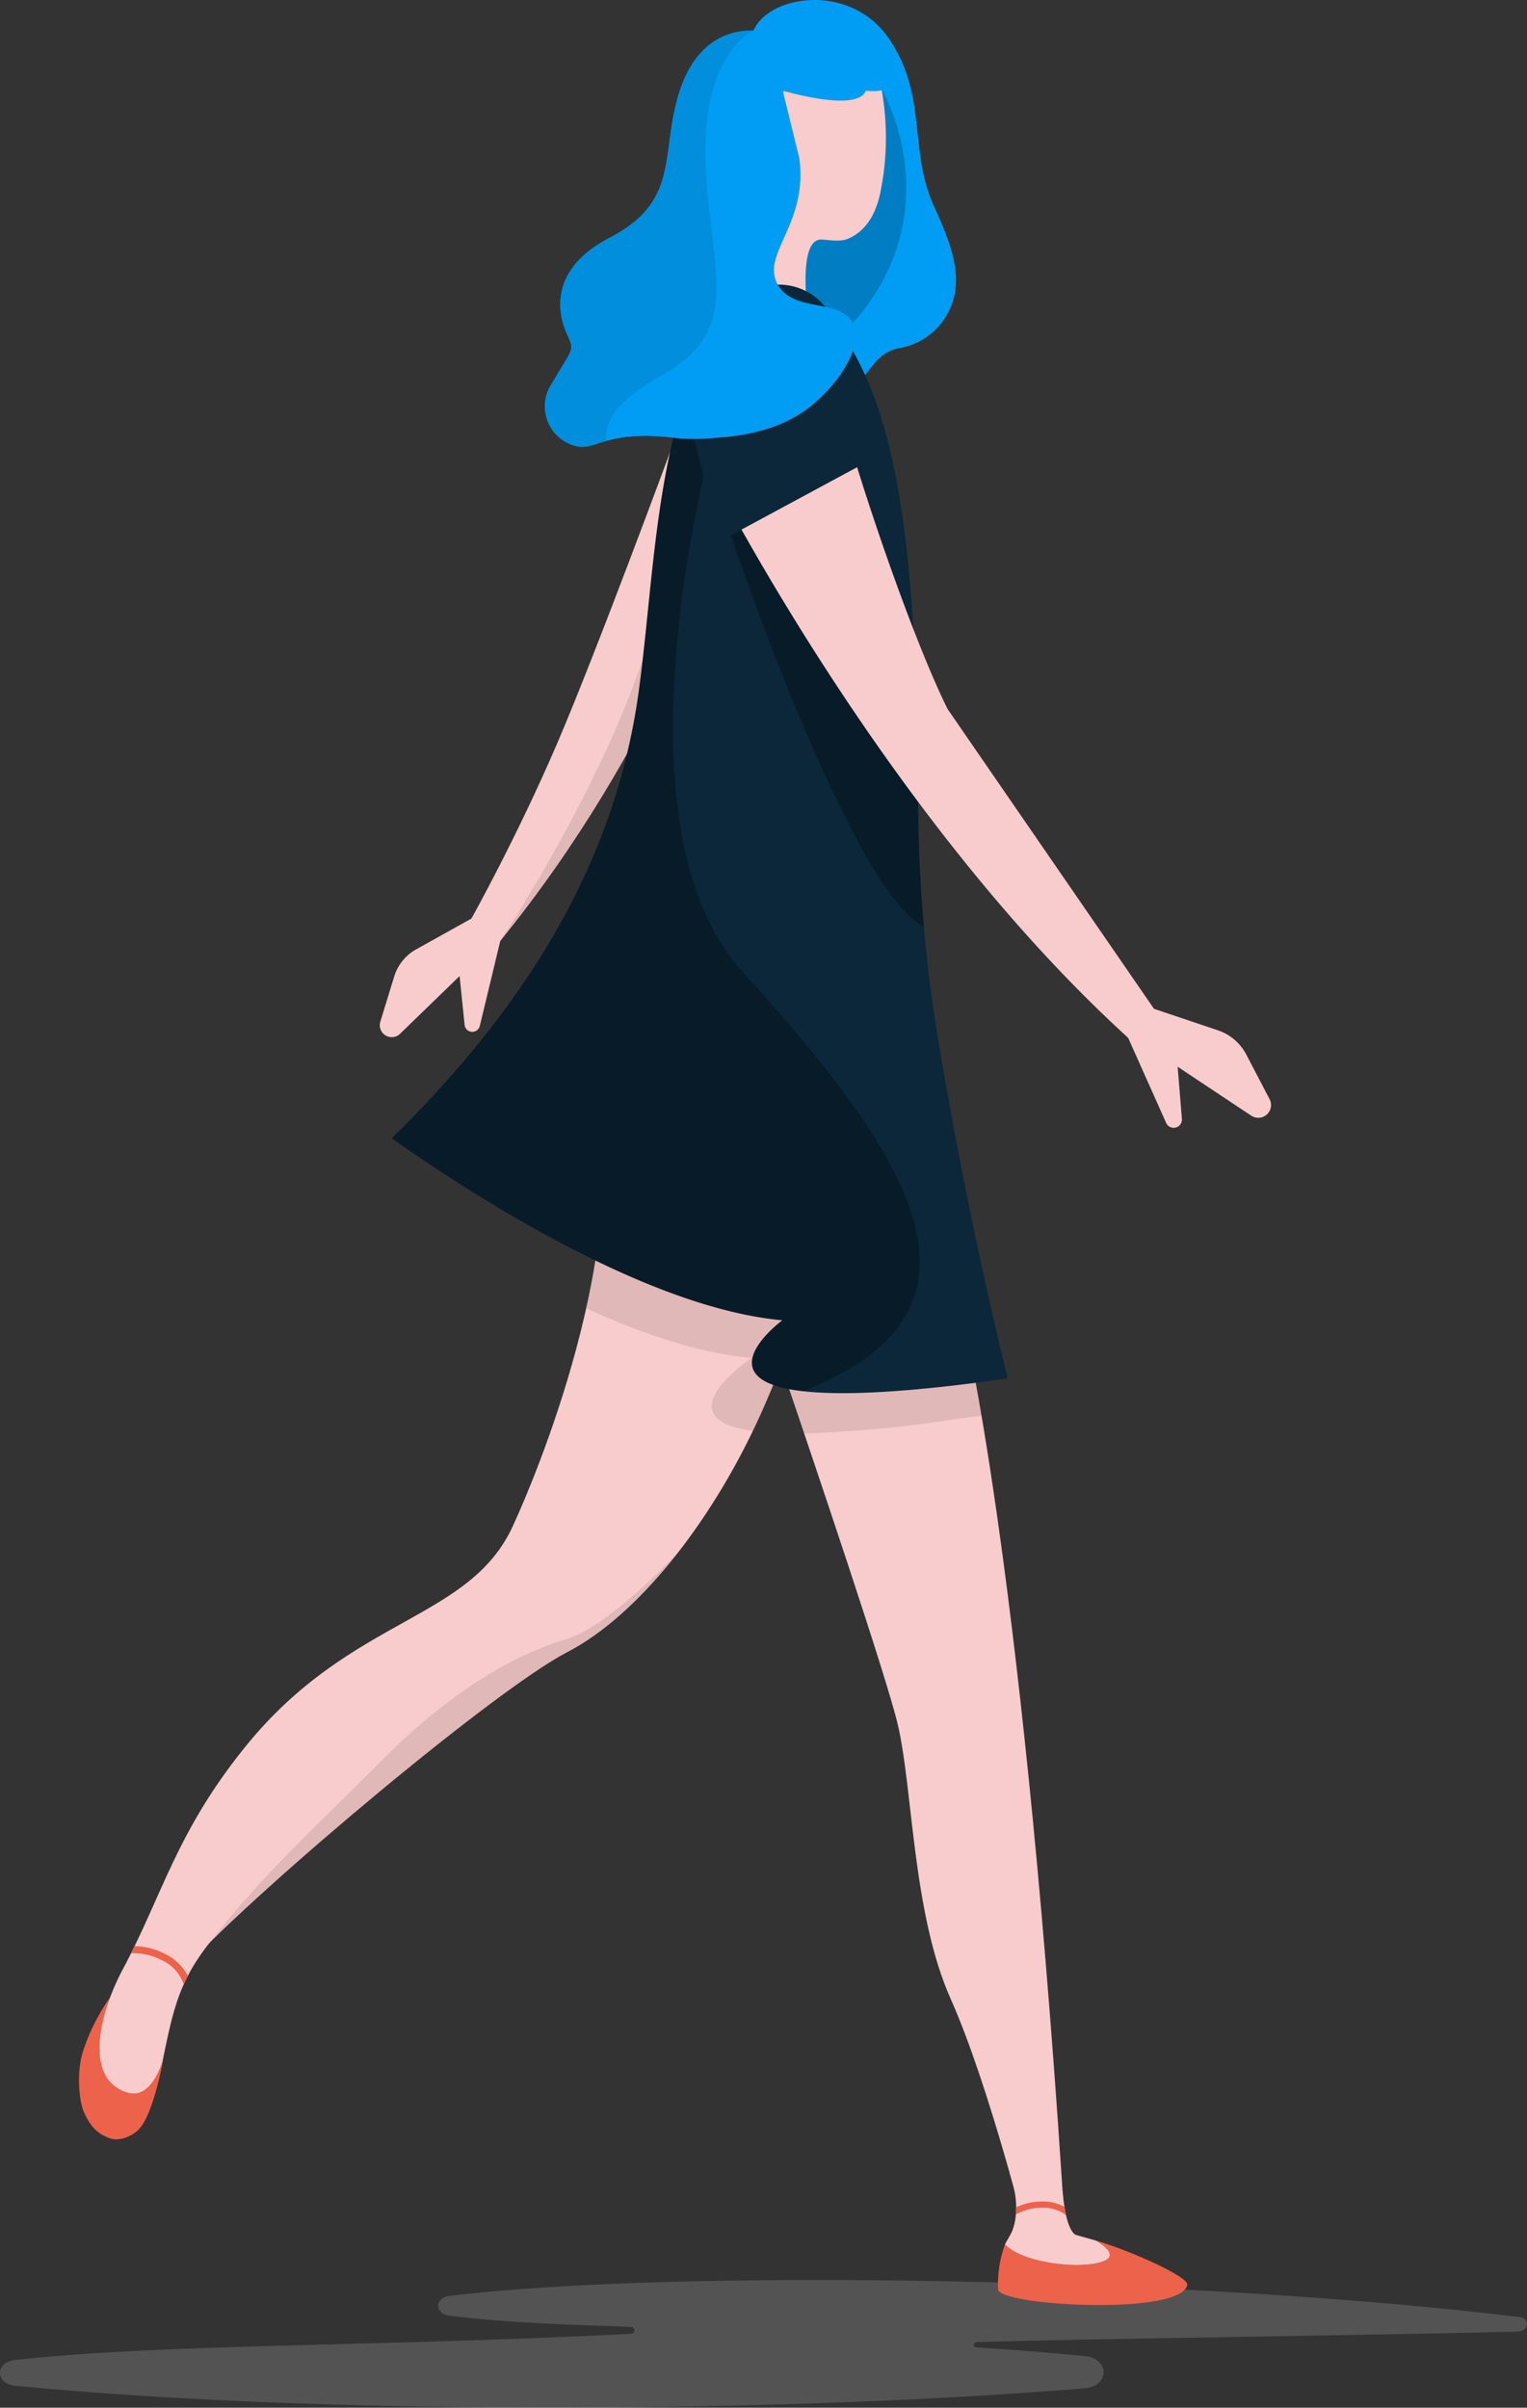 <svg xmlns="http://www.w3.org/2000/svg" width="288.416" height="454.602" viewBox="0 0 288.416 454.602">
  <rect x="0" y="0" width="288.416" height="454.602" fill="#333333" stroke="none"/>
  <g id="Grupo_13347" data-name="Grupo 13347" transform="translate(-7511.709 -408.398)">
    <path id="Trazado_1376" data-name="Trazado 1376" d="M7606.205,586.04l-3.869,16.063a1.46,1.46,0,0,1-1.523,1.115h0a1.461,1.461,0,0,1-1.349-1.307l-.951-9.221-11.239,10.9a2.258,2.258,0,0,1-3.73-2.283l2.619-8.532a8.831,8.831,0,0,1,4.143-5.124l10.451-5.823,9.44-14.487,5.9,4.532Z" fill="#f8cccc"/>
    <path id="Trazado_1377" data-name="Trazado 1377" d="M7600.757,581.833s8.673-15.547,16.184-33.061,21.393-55.19,21.393-55.19l10.031,16.971s-12.012,38.469-42.16,75.487Z" fill="#f8cccc"/>
    <path id="Trazado_1378" data-name="Trazado 1378" d="M7636.375,520.672c-5.468,28.333-30.17,65.369-30.17,65.369a257.2,257.2,0,0,0,31.315-49.407Z" opacity="0.1" style="mix-blend-mode: multiply;isolation: isolate"/>
    <g id="Grupo_555" data-name="Grupo 555">
      <path id="Trazado_1379" data-name="Trazado 1379" d="M7798.311,848.643c-28.712.7-79.277,1.308-102.007,1.964-.863.025-.894.977-.033,1.031,6.372.4,13.464.93,20.318,1.615,4.789.478,4.731,5.689-.072,6.088-53.793,4.464-140.347,5.445-201.95-.476-3.78-.363-3.822-4.438-.054-4.859,27.984-3.124,65.268-2.416,116.2-4.941,1.109-.055,1.1-1.285-.006-1.326-9.577-.353-23.05-.681-34.164-2.125-2.78-.361-2.761-3.378.024-3.718,43.262-5.277,141.764-3.391,202.155,3.993C7800.828,846.146,7800.457,848.591,7798.311,848.643Z" fill="#d3d4d3" opacity="0.2"/>
    </g>
    <g id="Grupo_559" data-name="Grupo 559">
      <path id="Trazado_1380" data-name="Trazado 1380" d="M7694.008,659.623s11.325,47.118,19.018,172.311h-7.062s-7.412-29.8-14.681-46.09-7.119-39.7-10.032-51.957c-2.1-8.849-15.3-47.985-22.474-69.073-2.766-8.127-4.639-13.574-4.639-13.574Z" fill="#f8cccc"/>
      <path id="Trazado_1381" data-name="Trazado 1381" d="M7723.8,829.819" fill="#f8cccc"/>
      <path id="Trazado_1382" data-name="Trazado 1382" d="M7644.826,592.04c9.89-5.229,10.721-2.632,21.059,12.493s-2.537,53.943-11.385,72.8-22.329,36.118-35.689,43.03-57.25,43.634-71.922,59.323c-7.335,7.845-12.71,14.039-14.891,13.246s.314-7.874,2.937-12.775c7.457-13.927,10.064-25.817,23.09-41.935,20.266-25.08,42.92-23.6,50.915-42.51,0,0,21.144-45.2,15.892-78.011" fill="#f8cccc"/>
      <path id="Trazado_1383" data-name="Trazado 1383" d="M7544.012,764.732c-3.512,8.656-8.255,14.859-10.924,19.889-6.1,11.5-3.292,17.52.258,21.742,4.334,5.156,6.821,1.979,8.789-7.462,2.38-11.412,3.176-17.1,11.441-26.419s-4.865-19.333-9.564-7.75" fill="#f8cccc"/>
      <path id="Trazado_1384" data-name="Trazado 1384" d="M7542.177,778.461a7.738,7.738,0,0,1,4.239,4.634c.241-.536.5-1.071.779-1.607a9.531,9.531,0,0,0-4.418-4.216,12.841,12.841,0,0,0-5.645-1.422q-.327.672-.666,1.348A11.37,11.37,0,0,1,7542.177,778.461Z" fill="#ec624b"/>
      <path id="Trazado_1385" data-name="Trazado 1385" d="M7532.247,785.893a38.572,38.572,0,0,0-4.917,9.976c-1.181,3.932-.669,9.188.16,11.142,1.334,3.149,2.835,4.36,5.007,5.139,1.593.57,3.942-.244,5.345-1.617,2.942-2.885,4.743-13.613,4.743-13.613s-1.975,8.1-6.874,6.556c-9.427-2.967-3.164-18.006-3.164-18.006Z" fill="#ec624b"/>
      <path id="Trazado_1386" data-name="Trazado 1386" d="M7639.778,701.519c-4.264,4.465-14.323,14.4-21.227,16.415-8.969,2.621-21.321,9.362-34.459,22.6-10.145,10.22-23.167,22.054-32.525,34.4,17.714-17.357,55.1-48.284,67.244-54.567,7.205-3.727,14.437-10.478,20.967-18.849" opacity="0.1" style="mix-blend-mode: multiply;isolation: isolate"/>
      <g id="Grupo_558" data-name="Grupo 558">
        <g id="Grupo_556" data-name="Grupo 556">
          <path id="Trazado_1387" data-name="Trazado 1387" d="M7735.957,839.775c.226-1.462-10.332-6.294-17.2-8.306,2.06,1.266,4.1,3.086.9,4.038-4.689,1.393-15.027.021-18.119-3.342a21.692,21.692,0,0,0-1.308,8.485C7700.3,843.765,7735.037,845.716,7735.957,839.775Z" fill="#ec624b"/>
        </g>
        <g id="Grupo_557" data-name="Grupo 557">
          <path id="Trazado_1388" data-name="Trazado 1388" d="M7719.656,835.507c3.205-.952,1.162-2.772-.9-4.038-4.259-1.248-7.833-2.123-8.628-2.466a4.99,4.99,0,0,1-2.68-2.8l-2.155-.426s-3.434,5.646-3.758,6.386C7704.629,835.528,7714.967,836.9,7719.656,835.507Z" fill="#f8cccc"/>
        </g>
      </g>
      <path id="Trazado_1389" data-name="Trazado 1389" d="M7702.462,830.509s2.7-4.036-.059-11.84l2.938.429,3.5,10.465Z" fill="#f8cccc"/>
      <path id="Trazado_1390" data-name="Trazado 1390" d="M7715.378,830.509s-2.188.579-2.967-8.3l-1.9-.253,1.141,11.364Z" fill="#f8cccc"/>
      <path id="Trazado_1391" data-name="Trazado 1391" d="M7708.421,825.242a7.141,7.141,0,0,1,4.64,1.4c-.106-.469-.209-.977-.3-1.566a8.636,8.636,0,0,0-4.35-1.007,11.217,11.217,0,0,0-4.777,1.1c0,.477-.013.924-.048,1.338A9.952,9.952,0,0,1,7708.421,825.242Z" fill="#ec624b"/>
    </g>
    <path id="Trazado_1392" data-name="Trazado 1392" d="M7692.268,676.345l4.828-.656c-1.886-11.063-3.088-16.065-3.088-16.065l-30.274-6.366c5.638-18.166,9.021-38.674,2.151-48.725-10.338-15.125-11.169-17.721-21.059-12.493l-19.993,25.666c1.9,11.862.345,25.345-2.411,37.726,10.588,4.816,21.473,8.494,31.256,9.381,0,0-17.09,11.313.222,13.782.2-.419.4-.837.6-1.257,1.506-3.213,3.13-7.015,4.736-11.17,1.31,3.851,2.8,8.237,4.366,12.884A238.928,238.928,0,0,0,7692.268,676.345Z" opacity="0.1" style="mix-blend-mode: multiply;isolation: isolate"/>
    <g id="Grupo_560" data-name="Grupo 560">
      <path id="Trazado_1393" data-name="Trazado 1393" d="M7687.965,447c-4.6-10.271-1.062-20.895-8.5-31.52-7.225-10.321-22.465-8.109-25.443-1.322-5.086-.146-11.558,2.387-14.4,12.92-3.01,11.157.177,19.479-12.75,26.208-12.338,6.423-9.385,15.406-7.968,18.417s.885,2.479-3.01,9.208a7.693,7.693,0,0,0,5.489,11.864c3.188.178,6.2-3.365,18.594-1.594,12.146,1.736,11.978-5.666,27.919-7.88,8.5-1.18,7.209-8.026,13.871-9.208a12.836,12.836,0,0,0,10.448-11.687c.454-5.009-2.106-10.624-4.25-15.406" fill="#019df4"/>
      <path id="Trazado_1394" data-name="Trazado 1394" d="M7678.217,425.154c1.221,2.257,7.718,14.8,2.933,29.91a38.951,38.951,0,0,1-16.468,21.014l-8.094-5.5L7669,424.439Z" opacity="0.2" style="mix-blend-mode: multiply;isolation: isolate"/>
      <path id="Trazado_1395" data-name="Trazado 1395" d="M7668.486,413.143c-8.162-3.067-18.714.028-21.955,11.166a23.354,23.354,0,0,0-.62,10.449c.554,3.1,2.22,5.757,3.729,8.471a21.251,21.251,0,0,1,2.927,11.581c-.1,2.461-.61,8.537-.9,10.982,0,0,.588-.468,2.673,1.179a9.39,9.39,0,0,0,9.06,1.353s.692-.135.583-3.538c-.22-3.4-.562-11.345,2.922-11.156,1.659.09,3.588.5,5.162-.231,3.743-1.7,5.4-5.534,6.068-9.429a50.972,50.972,0,0,0,.5-15.949c-.613-4.894-1.529-9.95-5.936-12.821a21.231,21.231,0,0,0-4.214-2.057" fill="#f8cccc"/>
      <path id="Trazado_1396" data-name="Trazado 1396" d="M7654.369,429.307l-.014-.062c-1.493-.61-3.23-.7-4.28.8-1.135,1.616-.454,3.722.944,5.137a16.928,16.928,0,0,0,1.987,1.622Z" fill="#e05d4e"/>
      <path id="Trazado_1397" data-name="Trazado 1397" d="M7654.356,429.245l.683,2.43s-1.373.927-1.373.8-.231-2.8-.231-2.8Z" fill="#e05d4e"/>
      <path id="Trazado_1398" data-name="Trazado 1398" d="M7669.953,422.946l-10.048-3.039-.6,5.534s14.323,4.355,15.952.067c0,0,6.944,1.3,5.757-5.147C7681.013,420.361,7672.008,422.422,7669.953,422.946Z" fill="#019df4"/>
      <path id="Trazado_1399" data-name="Trazado 1399" d="M7657.136,444.809a187.483,187.483,0,0,0,2.525-18.853c.2-2.246.383-4.418.56-6.557l-13.138-3.513c-3.046,1.867-5.842,5.41-7.461,11.658-1.43,5.522-1.464,10.377-2.489,14.7-.781,5.791-2.122,10.789-7.378,15.215,1.851,4.934,4.748,8.6,9.05,9.567C7647.441,468.974,7654.369,458.033,7657.136,444.809Z" fill="#019df4"/>
      <path id="Trazado_1400" data-name="Trazado 1400" d="M7649.743,416.569l4.28-2.412,5.795-3.07,15.319,2.265,3.9,8.7s-9.862,2.385-10.041,2.385-11.444-2.564-11.444-2.564Z" fill="#019df4"/>
    </g>
    <path id="Trazado_1401" data-name="Trazado 1401" d="M7659.5,657.682s-28.874,21.184,42.555,10.985h0c-6.134-24.867-10.414-47.55-13.155-63.987a281.146,281.146,0,0,1-3.781-45.508c-.174-65.8-8.337-78.918-16.856-91.884-4.847-7.379-15.449-6.593-20.19.835-12.642,19.812-12.6,48.324-15.749,71.042-4.563,32.888-21.909,59.88-46.609,84.159C7601.513,634.456,7634.195,655.388,7659.5,657.682Z" fill="#0b2739"/>
    <path id="Trazado_1402" data-name="Trazado 1402" d="M7651.936,591.858c-27.253-30.061-3.571-108.545-3.571-108.545l-6.578-2.086c-6.465,18.113-6.956,39.858-9.464,57.938-4.563,32.888-21.909,59.88-46.608,84.159,15.8,11.132,48.48,32.064,73.784,34.358,0,0-15.314,11.241,3.985,13.4a63.144,63.144,0,0,0,9.818-4.947C7699.348,649.555,7679.189,621.92,7651.936,591.858Z" opacity="0.3" style="mix-blend-mode: multiply;isolation: isolate"/>
    <path id="Trazado_1403" data-name="Trazado 1403" d="M7686.206,583.327q-1.052-12.044-1.088-24.155c-.007-2.432-.025-4.783-.053-7.073l-33.3-43.708-2.018,1.088S7672.3,576.5,7686.206,583.327Z" opacity="0.3" style="mix-blend-mode: multiply;isolation: isolate"/>
    <path id="Trazado_1404" data-name="Trazado 1404" d="M7668.753,485.574c-34.222,2.526,29.078,84.1,29.078,84.1s-27.06-39.467-28.3-76.5A54.047,54.047,0,0,0,7668.753,485.574Z" fill="#fff" opacity="0.13"/>
    <g id="Grupo_561" data-name="Grupo 561">
      <path id="Trazado_1405" data-name="Trazado 1405" d="M7724.788,604.349l7.183,16.072a1.556,1.556,0,0,0,1.814.871h0a1.555,1.555,0,0,0,1.157-1.632l-.8-9.845,13.9,9.233a2.406,2.406,0,0,0,3.463-3.118L7747.1,607.5a9.408,9.408,0,0,0-5.34-4.559l-12.082-4.064-12.713-13.335-4.943,5.507Z" fill="#f8cccc"/>
      <path id="Trazado_1406" data-name="Trazado 1406" d="M7729.675,598.879l-4.887,5.47c-36.321-33.093-64.053-79.482-75.908-101.142a13.52,13.52,0,0,1,5.425-18.382h0c7.545-4.088,15.911.536,18.372,8.757,4.4,14.706,12.469,37.6,18.034,48.727Z" fill="#f8cccc"/>
    </g>
    <path id="Trazado_1407" data-name="Trazado 1407" d="M7647.751,510.553l29.063-15.673-9.924-18.43h-21.309l-4.87,6.733Z" fill="#0b2739"/>
    <path id="Trazado_1408" data-name="Trazado 1408" d="M7662.674,438.274c-.007-.056-.071-.329-3.013-12.318h0l-20.618,3.584c-2.04,9.932-.214,17.521-12.171,23.745-12.338,6.423-9.385,15.406-7.968,18.417s.885,2.479-3.01,9.208a7.693,7.693,0,0,0,5.489,11.864c3.188.178,6.2-3.365,18.594-1.594a41,41,0,0,0,7.022-.133c3.26-.234,11.308-.811,17.715-5.853,4.382-3.449,10.223-10.737,8.16-15.5-2.206-5.1-11.213-2.139-14.266-7.548C7655.345,456.361,7664.376,450.751,7662.674,438.274Z" fill="#019df4"/>
    <path id="Trazado_1409" data-name="Trazado 1409" d="M7636.321,479.494c16.2-8.945,9.429-19.583,8.667-40.374s9.035-24.963,9.035-24.963h0c-5.086-.146-11.558,2.387-14.4,12.92-1.312,4.862-1.447,9.185-2.252,13.073,0,.028-.011.056-.017.083-.05.237-.1.473-.158.706-.01.046-.021.093-.032.138q-.08.327-.168.65c-.014.055-.029.109-.044.163-.059.211-.122.42-.187.628-.017.055-.033.109-.051.164-.07.217-.145.434-.223.648-.015.041-.028.083-.044.124q-.139.378-.3.751l0,.008a15.673,15.673,0,0,1-.733,1.491c-.035.063-.075.126-.112.19-.1.175-.2.35-.315.523-.054.085-.112.168-.168.252-.1.151-.2.3-.308.45-.067.094-.139.187-.21.28-.1.138-.209.276-.319.413-.079.1-.162.194-.245.292q-.166.2-.343.392-.135.147-.275.294c-.122.128-.246.254-.374.38-.1.1-.2.2-.306.295q-.2.186-.409.371c-.109.1-.22.194-.334.291-.147.123-.3.246-.453.368-.118.1-.236.189-.359.283-.163.124-.334.247-.5.37-.126.09-.25.181-.38.271-.186.128-.381.255-.576.381-.128.083-.251.167-.384.25-.226.141-.465.282-.7.422-.113.066-.22.133-.336.2-.362.206-.736.411-1.126.614a25.609,25.609,0,0,0-3.37,2.084,17,17,0,0,0-3.4,3.247c-.2.257-.385.516-.558.774a12.127,12.127,0,0,0-1.147,2.141,11.379,11.379,0,0,0-.525,1.6q-.08.325-.138.647a12.78,12.78,0,0,0,.556,6.395c.033.1.067.193.1.287.113.31.227.594.337.848.062.141.122.277.18.4,1.416,3.009.885,2.479-3.01,9.208A8.9,8.9,0,0,0,7614.61,485l0,.039a6.951,6.951,0,0,0,.549,2.988,7.433,7.433,0,0,0,.433.862,7.926,7.926,0,0,0,5.793,3.886,4.417,4.417,0,0,0,.6-.008,26.063,26.063,0,0,0,4.208-1.116C7625.821,488.745,7627.413,484.414,7636.321,479.494Z" opacity="0.1" style="mix-blend-mode: multiply;isolation: isolate"/>
  </g>
</svg>
